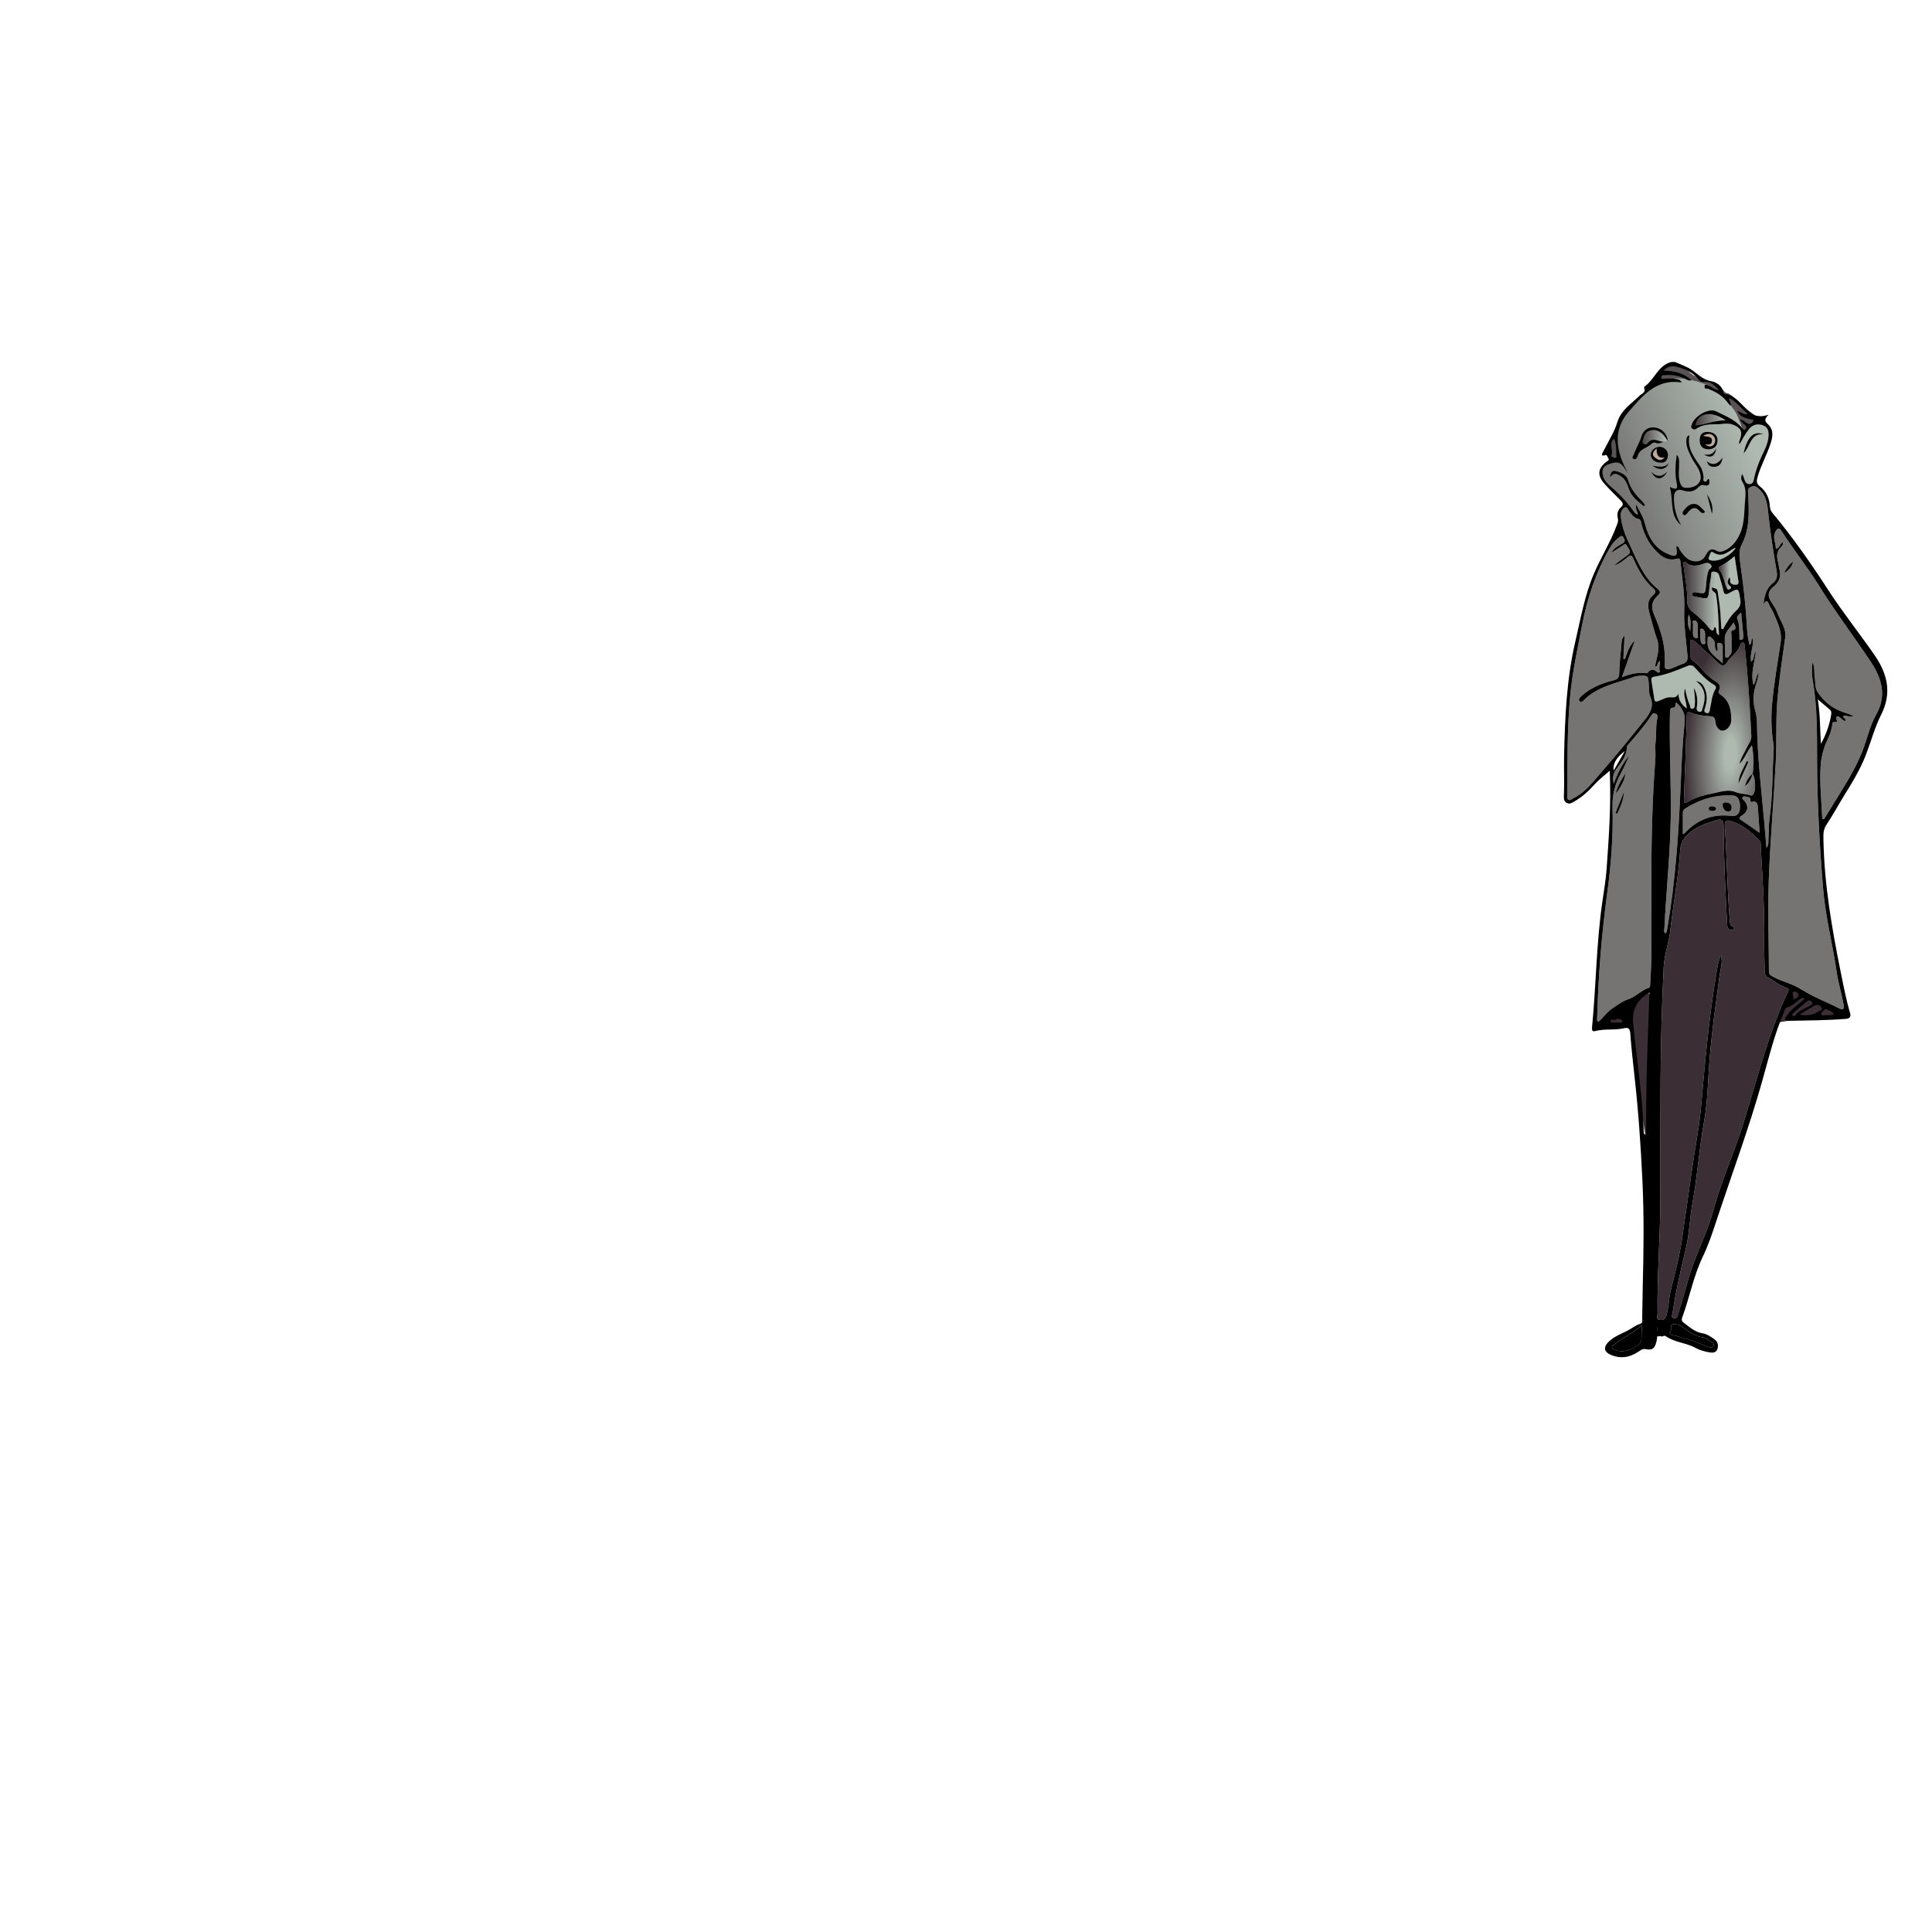 <?xml version="1.0" encoding="UTF-8"?><svg id="personnage11" xmlns="http://www.w3.org/2000/svg" xmlns:xlink="http://www.w3.org/1999/xlink" viewBox="0 0 1080 1080"><defs><style>.cls-1{fill:url(#Dégradé_sans_nom_16-2);}.cls-1,.cls-2,.cls-3,.cls-4,.cls-5,.cls-6,.cls-7,.cls-8,.cls-9,.cls-10,.cls-11,.cls-12{stroke-width:0px;}.cls-2{fill:url(#Dégradé_sans_nom_6);}.cls-3{fill:url(#Dégradé_sans_nom_6-2);}.cls-5{fill:#757473;}.cls-6{fill:#3b2f35;}.cls-7{fill:#585254;}.cls-8{fill:#beaa9a;}.cls-9{fill:#aeb9b0;}.cls-10{fill:url(#Dégradé_sans_nom_19);}.cls-11{fill:url(#Dégradé_sans_nom_16);}.cls-12{fill:url(#Dégradé_sans_nom_21);}</style><linearGradient id="Dégradé_sans_nom_19" x1="906.61" y1="277.98" x2="994.95" y2="240.8" gradientUnits="userSpaceOnUse"><stop offset="0" stop-color="#757473"/><stop offset=".82" stop-color="#aeb9b0"/></linearGradient><radialGradient id="Dégradé_sans_nom_21" cx="967.25" cy="420.88" fx="967.25" fy="420.88" r="40.76" gradientTransform="translate(1889.93 1562.01) rotate(-177.72) scale(1 2.62)" gradientUnits="userSpaceOnUse"><stop offset=".08" stop-color="#aeb9b0"/><stop offset=".52" stop-color="#534c4e"/><stop offset=".63" stop-color="#3b2f35"/></radialGradient><linearGradient id="Dégradé_sans_nom_6" x1="940.81" y1="334.59" x2="972.96" y2="334.59" gradientUnits="userSpaceOnUse"><stop offset="0" stop-color="#3b2f35"/><stop offset=".56" stop-color="#aeb9b0"/></linearGradient><linearGradient id="Dégradé_sans_nom_6-2" x1="960.78" y1="320.26" x2="971.86" y2="320.26" xlink:href="#Dégradé_sans_nom_6"/><linearGradient id="Dégradé_sans_nom_16" x1="915.7" y1="244.97" x2="932.72" y2="244.97" gradientUnits="userSpaceOnUse"><stop offset="0" stop-color="#3b2f35"/><stop offset=".89" stop-color="#aeb9b0"/></linearGradient><linearGradient id="Dégradé_sans_nom_16-2" x1="946.11" y1="234.37" x2="966.96" y2="234.37" xlink:href="#Dégradé_sans_nom_16"/></defs><path class="cls-7" d="m947.62,210.22c-3.09-.93-8.02-8.64-12.34-6.79s-7.71,5.25-8.95,7.1-5.55,9.26-6.79,9.56-12.34,10.49-13.58,13.88c-1.23,3.39-5.55,12.96-6.48,14.5s-2.16,5.86-.93,6.79,3.09,2.16,4.94,1.54,1.23-2.47,1.23-6.48,1.85-10.8,6.79-15.74,7.4-10.49,14.81-13.58,11.72-10.18,19.75-8.02,11.11,4.63,13.88,6.17,5.25,1.54,5.86,4.32,2.16,5.86,4.32,8.33,4.63,9.56,4.01,10.49,7.71-5.25,8.33-7.1-2.47-3.7-5.55-6.17-9.87-9.56-11.42-9.26-4.01-4.94-5.25-4.94-4.94-2.16-7.4-2.47-5.25-2.16-5.25-2.16Z"/><path class="cls-10" d="m933.43,212.38c-2.14,1.38-12.03,4.01-13.58,5.86s-8.33,9.26-10.8,11.42c-2.47,2.16-7.1,12.03-5.86,17.59s3.09,11.72,3.09,11.72c0,0-4.32-3.39-7.1-.93s-6.48,4.94-4.32,8.64,6.79,6.17,8.33,8.33,5.86,6.79,7.4,8.64c1.54,1.85,2.78,3.7,4.32,4.32s4.01,5.25,5.55,9.26c1.54,4.01,3.39,7.71,5.86,9.87s4.01,4.63,7.71,4.32,5.25.31,6.79.62,2.47,2.78,6.79,2.16,5.25-1.85,6.79-4.01.62-1.23,2.78-1.23,2.78,1.85,7.4-.93,9.56-5.86,10.49-11.72c.93-5.86,1.85-17.89,1.54-20.36s-.31-3.09,1.23-4.01,4.01-1.23,4.01-3.7,1.54-6.17,2.47-9.26c.93-3.09,4.63-8.33,4.94-11.11s2.16-5.55-1.23-8.95-6.79-4.01-7.71-2.78-6.17,6.17-6.17,6.17c0,0-1.54-8.64-4.63-12.96s-7.4-9.26-11.72-12.34-20.05-7.4-24.37-4.63Z"/><path class="cls-4" d="m926.64,739.35c.31,2.16-.93,7.71-.93,7.71,0,0,3.7.31,4.94-1.85,1.23-2.16,2.16-5.55.93-5.55s-4.94-.31-4.94-.31Z"/><path class="cls-6" d="m908.13,561.64c-4.32,2.47-11.42,9.87-13.27,11.11s4.01.93,7.1.93,8.33.93,8.33-1.85-2.16-10.18-2.16-10.18Z"/><path class="cls-6" d="m1001,552.38c-.62,1.85-4.63,11.11-5.25,13.88s-1.54,5.25-1.54,5.25c0,0,4.94-.62,8.02-1.54s10.18.62,14.5-.31,10.8-1.54,10.8-1.54c0,0-4.63-6.79-7.1-6.79s-10.18-7.71-14.5-8.02c-4.32-.31-4.94-.93-4.94-.93Z"/><path class="cls-12" d="m979.66,432.52l.08.07c.88-5.12.63-10.18-.41-16.01-2.83,3.6-3.78,7.31-7.04,10.54,1.04-3.78,2.84-6.22,4.07-8.93.99-2.18,2.78-4.05,2.65-6.71-.79-16.87-1.86-33.72-3.73-50.51-.08-.69,0-1.55-.78-1.76-.78-.21-1.42.53-1.58,1.12-1.12,4.21-5.1,6.21-7.23,9.6-1.47,2.34-2.88,2.75-4.96.79-3.29-3.1-6.68-6.08-9.99-9.15-1.75-1.62-3.28-3.54-5.65-4.02,0,3.26-.02,6.38.02,9.49,0,.55.09,1.37.45,1.61,5.01,3.43,8.02,9.05,13.34,12.14,1.95,1.14,3.36,2.62,2.06,5.13-.55,1.05-.14,1.75.75,2.34,5.06,3.33,6.05,8.5,6.11,13.99.03,3.16-2.09,5.91-4.66,6.2-2.32.26-4.18-2.45-4.33-5.33-.11-2.24-1.26-2.69-3.42-2.81-3.29-.18-6.68-.62-9.75-1.74-2.39-.87-2.65-.56-2.72,1.76-.46,15.6-1.02,31.2-1.61,46.8-.07,1.86.45,2.1,1.92,1.23,4.47-2.65,9.46-3.97,14.45-4.91,4.1-.77,8.33-2.43,12.56-.69,2.63,1.08,5.5.91,8.13,1.84.82.29,1.26.05,1.75-.58,1.52-1.99,1.23-9.38-.49-11.51Z"/><path class="cls-6" d="m962.02,533.73c1.12,4.38-.24,7.81-.7,11.23-2.14,15.79-4.4,31.56-5.67,47.47-.92,11.49-.98,23.08-3.04,34.45-2.74,15.13-3.72,30.5-6.49,45.63-1.57,8.59-1.73,17.41-3.79,25.91-2.84,11.76-5.59,23.54-7.32,35.52-.15,1.01-1.14,2.47.63,2.94,1.69.45,2.06-.9,2.44-2.23,1.7-5.92,3.63-11.77,5.2-17.74,3.65-13.86,10.74-26.47,14.5-40.36,4.26-15.72,11.02-30.64,16.01-46.16,8.17-25.46,14.21-51.65,25.72-75.97.81-1.71-.14-1.98-1.33-2.41-3.55-1.27-6.4-3.77-9.69-5.51-1.49-.79-2.02-2.01-2.03-3.72-.02-5.59-.37-11.19-.27-16.78.31-17.51-.91-34.96-1.89-52.42-.07-1.27.17-2.75-.74-3.7-4.62-4.82-9.66-9.09-16.25-10.97-2.44-.7-3.27.27-3.1,2.88,1.19,17.68,1.31,35.41,2.79,53.07.1,1.21.12,2.32,1.4,2.93.65.31,1.29.81.73,1.6-.58.82-1.45.58-2.21.23-1.1-.5-1.34-1.48-1.39-2.6-.46-9.54-1.04-19.08-1.4-28.63-.34-8.97-.52-17.95-.62-26.93-.04-3.13-1.27-3.83-4.08-2.94-3.99,1.28-8.07,2.48-11.63,4.66-4.41,2.69-8.18,6.22-8.54,11.92-.97,15.12-3.88,30-5.53,45.03-.75,6.81-3.33,13.35-3.68,20.22-1.05,20.61-1.61,41.24-1.75,61.87-.15,23.2-.05,46.41-.14,69.61-.09,20.87-1.88,41.7-1.55,62.58.02,1.14-1.27,3.23,1.48,3.45,2.18.17,2.99-.86,3.54-2.86,1.27-4.62,1.26-9.42,2.45-14.08,2.41-9.46,4.88-18.98,6.24-28.63,1.82-12.92,3.8-25.81,5.57-38.74,1.58-11.54,3.97-23,5-34.58,2.23-25.18,4.45-50.35,8.66-75.29.53-3.12.97-6.29,2.5-9.98Z"/><path class="cls-5" d="m1018.65,457.76c.33.06.66.12.99.17,2.67-4.33,5.31-8.67,8-12.98,5.48-8.8,10.88-17.64,14.36-27.49,2.13-6.02,3.63-12.44,6.75-17.91,6.32-11.1,2.88-20.84-3.25-30.05-9.29-13.95-19.44-27.32-28.31-41.55-6.66-10.68-14.48-20.56-21.31-31.12-1.13-1.74-1.93-1.98-3.17-.04-2.23,3.48.11,6.61,0,10.06,2.36-.6,2.2-3.02,3.88-3.8.38,1.12-.18,2.05-.77,2.57-3.05,2.68-2.66,5.88-1.7,9.26.25.89.19,1.87.44,2.76,1.24,4.24.35,7.58-3.29,10.44-2.56,2-3.54,4.78-1.37,8,1.49,2.21,2.98,4.53,3.88,7.02,1.57,4.38,4.9,8.14,4.16,13.39-1.7,12.09-3.56,24.19-4.49,36.35-.83,10.91-.19,21.92-.77,32.86-1.16,22.1-3.13,44.16-3.93,66.27-.62,16.99.06,34.04.08,51.06,0,1.81,1.05,2.25,2.33,2.96,4.98,2.78,10.75,3.82,15.54,6.96,6.55,4.3,13.96,6.86,20.85,10.48,2.81,1.47,3.56.87,2.95-2.33-1.16-6.04-2.93-11.93-3.83-18.05-2.24-15.41-6.23-30.51-7.52-46.1-1.97-23.82-3.31-47.66-3.39-71.56-.05-15.04.2-30.07-2.43-44.97-.55-3.11-.68-6.35-.1-10.31,1.42,3.15.76,5.75,1.18,8.22.5,2.96.05,6.3,1.76,8.77,3.64,5.27,8.49,9.21,14.76,11.14,1.59.49,3.12,1.16,5.25,1.97-2.47,1-4.05-.59-5.71-.07-.55,1.32,1.87,1.47,1.01,2.96-1.87-.37-2.67-2.61-4.57-2.69-1.18.99.99,3.35-.8,3.2-2.47-.21-1.73,1.36-1.95,2.33-.56,2.52-1.28,4.97-2.43,7.27-2.37,4.74-3.68,10.1-3.99,15.04-.62,9.78.51,19.67.91,29.51Z"/><path class="cls-5" d="m925.32,372.8c.02-.5-.02-.95.07-1.37.98-4.86,2.82-9.19.7-14.78-1.46-3.84-2.45-8.34-3.66-12.53-1.25-4.32-2.23-8.28,1.9-11.61,1.38-1.11,1.33-2.38-.02-3.51-5.43-4.55-8.53-10.68-11.37-16.96-.84-1.85-1.6-1.83-3.07-.61-2.31,1.91-4.64,3.87-7.64,4.77,2.4-2.17,5-4.04,7.65-5.86,2.7-1.86.3-3.53-.31-5.09-.82-2.09-2.05-.5-3.01.09-1.95,1.19-3.84,2.47-5.75,3.71,1.34-2.85,3.98-3.94,6.34-5.34,1.74-1.03.9-2.17.36-3.24-.76-1.52-1.67-.64-2.51,0-2.15,1.64-3.85,3.61-5.21,6-7.63,13.38-12.47,27.7-15.37,42.83-2.49,13.03-5.35,25.97-6.63,39.21-1.78,18.47-1.52,36.99-1.64,55.51,0,1.03-.44,2.29.5,2.96,1.19.85,2.12-.41,3.11-.89,6.92-3.41,11.24-9.71,16.13-15.23,8-9.03,15.5-18.51,23.09-27.89,3.12-3.86,5.95-7.83,3.55-13.43-.92-2.14-.69-4.8-.86-7.24-.32-4.5-.51-4.75-4.89-4.52-1.03.05-2.11.17-3.07.52-9.92,3.69-20.83,5.3-28.67,13.45-.47.49-1.12,1-1.82.4-.75-.64-.68-1.47-.08-2.17.53-.61,1.16-1.14,1.79-1.66,4.94-4.12,10.74-6.42,16.88-7.95,2.13-.53,3.27-1.29,3.34-3.9.16-5.7.83-11.38,1.31-17.06.11-1.26.15-2.58,1.7-4.06-.25,4.75-.47,8.81-.68,12.87.29.07.58.15.87.22,1.32-3.7,2.4-7.53,5.55-10.36-2.31,6.54-4.62,13.07-7.25,20.5,4.9-1.93,9.27-2.91,13.81-2.24.2.03.5-.1.62-.26,1.61-2.13,3.29-2.2,5.28-.43.8.71,1.85.22,1.44-.83-.68-1.75.48-3.48-.04-5.29-1.42.83-.74,2.74-2.42,3.24Z"/><path class="cls-5" d="m910.89,422.16c-1.57,3.35-2.95,6.8-4.75,10.01-3.36,6-4.9,12.17-4.72,19.2.42,15.84-.77,31.66-2.91,47.36-3.21,23.45-5.07,46.98-5.7,70.62-.02.64-.3,1.43.83,1.77,2.56-2.22,4.53-5.19,7.42-7.21,2.96-2.07,5.92-4.22,9.34-5.38,4.15-1.41,7.05-4.92,11.18-6.29.99-.33.84-1.29.88-2.08.23-4.77.6-9.54.63-14.31.1-13.99.11-27.97.06-41.96-.09-23.19.44-46.36,2.2-69.49.25-3.31-.26-6.65.15-9.82.59-4.51-.1-9.08,1.08-13.52.28-1.06-.31-1.77-1.3-2.16-1.15-.45-1.66.26-2.2,1.11-3.72,5.79-8.33,10.87-12.74,16.12-.37.44-1,.93-.98,1.38.22,5.31-3.45,8.93-6.06,12.75-1.9,2.77-1.75,5.13-1.23,8.01,2.1-5.88,4.79-11.4,8.82-16.11Z"/><path class="cls-5" d="m985.72,337.92c.7-5,1.66-9.12,5.23-11.86,2.36-1.81,2.7-3.92,2.23-6.72-1.8-10.56-3.55-21.12-4.64-31.79-.56-5.49-1.11-11.21-6.21-14.97-1.04-.76-1.81-1.2-3.1-.6-1.27.59-2.26,1.17-2.1,2.77.07.69.07,1.39.11,2.09.48,9.43.98,18.8-3.63,27.65-1.8,3.45-1.22,7.55-.66,11.37,1.4,9.56,2.51,19.15,3.21,28.79.38,5.25.43,10.54,1.8,15.78,1.88-.78.36-2.89,1.89-3.59.61,4.31-1.86,8.44-.92,13.18,2-1.83,1.11-4.24,2.63-5.87-.69,6.18-3.07,12.13-1.37,18.76,1.76-2.06.95-4.54,3.01-6.8-.54,2.38-.74,4.09-1.31,5.66-1.82,4.98-2.17,10.27-.79,15.11,1.38,4.81,1.05,9.52,1.22,14.26.57,15.72,2.34,31.34,3.78,46.99.47,5.13.89,10.26,1.37,15.87,1.36-1.67.99-3.12,1.07-4.45.25-4.07.1-8.19.67-12.21,1.77-12.38,1.45-24.87,2.26-37.3.1-1.5.07-3.05-.17-4.53-1.11-7.03-1.33-14.09-.75-21.16.96-11.72,3.1-23.32,4.81-34.93.98-6.67-1.77-11.39-3.93-16.73-.7-1.71-1.92-3.21-2.59-4.93-.85-2.16-1.68-2.35-3.1.17Z"/><path class="cls-5" d="m930.66,368.35c0,.93.11,1.88-.02,2.79-.49,3.33,1.35,3.4,3.64,2.59,2.07-.74,4.02-1.84,6.11-2.5,2.38-.75,3.22-2.03,2.98-4.59-.81-8.65-2.2-17.36-1.85-25.99.36-8.95-1.27-17.56-2.09-26.32-.16-1.7-.38-2.46-2.49-1.88-3.19.88-6.24-.11-8.78-2.2-5.47-4.51-8.75-10.41-10.53-17.2-.31-1.19-.19-2.65-1.87-3-2.52-.52-3.7-2.63-5.16-4.41-.62-.76-.77-2.25-2.08-1.98-1.19.24-1.74,1.48-2.2,2.53-.53,1.22-.27,2.49-.11,3.77.69,5.28,2.76,10.1,4.97,14.83,4.07,8.71,7.52,17.89,15.28,24.23,1.88,1.54,1.9,2.49.15,4.06-3.53,3.17-3.7,6.52-1.73,11.07,3.3,7.63,5.89,15.64,5.77,24.18Z"/><path class="cls-2" d="m962.31,351.55c.29.08.57.17.86.25,2-3.79,4.2-7.49,7.3-10.35,2.2-2.04,2.84-3.85,2.31-6.84-1.04-5.86-.84-6.01-6.01-3.16-2.17,1.2-3,.96-3.48-1.56-.52-2.73-1.53-5.36-2.21-8.07-.43-1.69-1.74-2.16-3.1-2.26-1.83-.13-1.34,1.57-1.5,2.54-.46,2.63-.82,5.29-1.08,7.95-.46,4.7-.64,4.88-5.32,3.96-.57-.11-1.16-.15-1.71-.31-1.02-.3-2.8-.07-2.44-1.69.32-1.46,1.93-.87,3.02-.7,4.26.67,4.25.69,4.69-3.8.28-2.89.41-5.79,1.45-8.57.42-1.12,2.77-1.72,1.1-3.43-1.39-1.42-2.88-.69-4.5-.17-2.88.94-5.88,1.55-8.69-.37-.54-.37-.94-1.26-1.72-.78-.94.58-.21,1.48-.13,2.22.75,6.47,2.18,12.88,2.01,19.43-.07,2.74,1.01,4.69,3.05,6.28,3.32,2.57,6.35,5.44,8.99,8.71.58.71,1.14,1.54,2.18,1.6,1.15.06.17-1.94,1.52-1.75,1.1,1.15-.32,3.27,2.04,4.43-.34-7.95-.38-15.44-1.73-22.87-.28-1.56-3.15-1.56-1.99-4.07.78,1.16,2.62.12,2.96,2.4.81,5.41,1.66,10.8,1.77,16.29.03,1.56.22,3.12.34,4.68Z"/><path class="cls-5" d="m937.01,392.71c-.85.93.24,3.01-2.02,2.94-1.22-.04-1.44,1.29-1.45,2.41-.02,1.75-.07,3.49-.09,5.24-.2,20.27,1.04,40.5.35,60.8-.63,18.29-2.49,36.47-3.37,54.72-.05.99-.43,2.06.44,2.99.92-.58.95-1.58,1.1-2.41,2.29-12.95,3.82-26,5-39.08,1.07-11.94,1.73-23.92,2.29-35.89.64-13.5,1.04-27.02,2.47-40.45.53-4.94-1.28-8.14-4.71-11.25Z"/><path class="cls-9" d="m942.01,384.95c.63,3.12,1.19,6.17,2.56,9.02.41.85-.05,2.4,1.51,2.25,1.35-.13,1.25-1.49,1.35-2.49.32-3.1-.31-6.13-.53-9.22,1.89,3.41,2.22,7.06,1.63,10.86-.18,1.14-.06,2.13,1.24,2.5,1.57.45,1.63-.81,1.95-1.77,1.96-5.84,1.96-11.22-3.68-15.37,2.91.41,4.22,2.28,5.15,4.66,1.4,3.57,1.04,7.07-.15,10.57-.43,1.27-.51,2.41,1.09,2.69,1.52.27,1.49-1.03,1.73-2.04.9-3.83.97-7.87,3.11-11.37.74-1.21-.11-1.98-1.05-2.54-4.05-2.42-7.23-5.84-10.32-9.31-1.36-1.53-2.4-1.83-4.41-1.01-5.99,2.45-11.99,4.96-18.46,5.92-1.43.21-1.74.98-1.56,2.16.52,3.45,1.06,6.89,1.62,10.34.21,1.27.69,1.7,2.13,1.16,2.36-.88,4.69-2.39,7.23-2.13,1.94.2,3.19-.11,4.16-2.02.02,3.55,1.57,5.99,4.57,8.28-.02-4.11-2.36-7.47-.87-11.14Z"/><path class="cls-5" d="m940.74,466.3c.6-.3.85-.36.99-.51,7.09-7.63,15.74-10.94,26.12-9.66,2.44.3,4.3-.63,4.69-3.42.61-4.32-.72-7.72-3.41-7.92-9.68-.72-18.51,1.96-26.72,6.99-.93.57-1.66,1.32-1.67,2.49-.02,3.9,0,7.8,0,12.04Z"/><path class="cls-5" d="m983.68,465.62c-.38-5.44-.7-10.18-1.06-14.91-.11-1.41-.93-2.78-2.28-2.59-1.35.2-1.92.79-1.85-1.23.05-1.33-1.61-1.4-2.75-1.59-.59-.1-1.32-.2-1.59.34-.58,1.16.65,1.54,1.17,2.23,2.31,3.08,1.89,5.69-1.35,7.94-1.26.88-2.59,1.44-.35,2.86,3.21,2.03,6.26,4.3,10.06,6.94Z"/><path class="cls-4" d="m917.74,740.9c-2.93,2.41-5.32,4.17-7.93,5.66-2.6,1.49-5.03,3.29-7.48,5.03-1.89,1.34-1.47,2.19.57,3.01,5.01,2.02,9.07-.29,12.96-2.82,2.48-1.61,1.55-4.59,1.85-7.02.12-1.01.02-2.04.02-3.86Z"/><path class="cls-3" d="m969.68,310.9c-2.58,2.3-4.97,3.89-7.43,5.38-.73.44-2.04.96-1.2,2.04,2.38,3.04,2.69,6.86,4.16,10.23.38.87.81,1.46,1.79.79.89-.6.91-1.04-.04-1.81-1.61-1.31-1.42-2.88-.12-4.81.23.68.45.99.4,1.24-.57,2.65,1.68,2.94,3.07,2.95,2.13.03,1.48-1.91,1.3-3.2-.58-4.11-1.24-8.21-1.94-12.83Z"/><path class="cls-4" d="m936.19,740.34c-3.47-.49-1.32,2.66-2.4,3.86-1.18,1.31.34,2.01,1.49,2.25,5.68,1.17,11.12,3.05,16.46,5.27,1.17.49,2.34,1.01,3.55,1.34.86.24,1.98.44,2.51-.53.53-.98-.15-1.74-.97-2.31-1.61-1.13-3.2-2.39-5.2-2.68-3.57-.52-6.45-2.34-9.33-4.35-1.84-1.29-3.52-3.13-6.13-2.85Z"/><path class="cls-5" d="m963.01,370.8c0-3.72.02-6.67,0-9.62-.01-1.37-1.3-1.8-2.14-1.8-1.43,0-.8,1.3-.79,2.13,0,.85.51,1.75-.31,2.57-1.19-1.09-1.09-2.52-1.09-3.87,0-1.38-.49-2.49-1.58-3.3-.61-.45-1.06-1.42-2.02-.96-.78.38-.38,1.22-.47,1.87-.87,6.5,4.16,9.01,8.41,12.97Z"/><path class="cls-5" d="m969.14,347.95c-1.87,2.91-4.9,5.31-4.98,8.84-.06,2.74.17,5.57.27,8.35.03.88-.45,2.17.61,2.51,1.19.37,1.62-1.06,2.28-1.78.85-.92.65-2.2.66-3.35.01-2.56-.07-5.13-.09-7.69,0-.79-.42-2.07.36-2.26,3.29-.82,1.43-2.83.88-4.62Z"/><path class="cls-9" d="m970.29,306.36c-.72.15-.97.14-1.15.25-3.56,2.24-6.77,5.41-11.58,2.1-1.41-.97-1.69,1.67-2.27,2.74-.59,1.1.26,1.71,1.31,1.88,4.34.71,10.38-2.31,13.69-6.97Z"/><path class="cls-5" d="m973.31,342.42c-1.56,1.51-2.79,2.3-2.1,3.8,1.4,3.08.94,6.36,1.16,9.56.05.74-.41,1.92.74,1.97,1.05.05,1.55-1,1.47-2-.36-4.21-.79-8.42-1.27-13.33Z"/><path class="cls-5" d="m946.4,351.25h.01c0,1.28-.1,2.56.03,3.83.11,1.02.95,1.75,1.9,1.73,1.29-.02.73-1.15.74-1.87.02-1.86.1-3.72,0-5.57-.07-1.24-.88-2.59-2-2.48-1.48.15-.49,1.7-.66,2.63-.1.56-.02,1.16-.02,1.74Z"/><path class="cls-5" d="m953.15,357.12c0-1.3.14-2.37-.04-3.38-.19-1.03-.87-2.33-1.85-2.26-1.55.11-.66,1.61-.76,2.5-.11.91-.11,1.86,0,2.78.17,1.46.22,3.6,2.06,3.4,1.53-.16.23-2.19.6-3.04Z"/><path class="cls-5" d="m944.84,352.77c.05-2.86.78-5.8-.84-9.22-.85,3.57-.65,6.28.84,9.22Z"/><path class="cls-11" d="m932.7,246.08c.34-1.06-3.68-6.88-7.53-7.11-3.56-.21-7.12,2.88-7.49,4.76s-2.69,7.67-1.76,7.2,5.55-2.89,6.25-2.66.69-1.18,3.45-.73c2.73.45,7.01-1.27,7.08-1.47Z"/><path class="cls-1" d="m956.99,230.12c-.35.12-4.4.58-5.09,1.04s-3.93,2.66-4.28,3.47-2.43,3.01-1.04,3.7,1.97,0,3.47-.35,4.4-.93,6.48-1.27,7.29-1.16,8.45-1.16,3.01.69,1.27-1.04-9.26-4.4-9.26-4.4Z"/><path class="cls-8" d="m952.94,242.15c-.81.93-2.43,2.31-1.97,3.7s.35,3.47,1.27,3.7,2.31.69,3.36.58,1.85.12,2.66-1.04,1.27-2.89.93-4.05-.81-2.78-2.2-3.01-4.05.12-4.05.12Z"/><path class="cls-8" d="m927.14,250.48c-.69-.23-1.62-.23-2.2.46s-1.62,1.39-1.74,2.31-.93,2.55.46,3.12,2.2,1.16,3.36,1.27,3.01.46,3.59-.58,1.16-1.5.46-3.01-2.78-3.01-2.78-3.01l-1.16-.58Z"/><path class="cls-6" d="m921.24,554.54c-1.39,1.85-8.33,4.63-9.72,6.94s2.78,17.59,1.39,17.59h-1.39s9.26,64.33,9.26,61.09,4.63-74.97,4.17-77.75-3.7-7.87-3.7-7.87Z"/><path class="cls-4" d="m936.36,202.34c3.04,1.39,6.29,2.45,9.05,4.26,3.62,2.37,6.39,5.71,11.2,6.51,2.87.48,5.97,2.61,6.85,6.24.13.52.41.82.9.89,5.02.77,8.07,4.55,11.19,7.88,3.38,3.61,6.87,5.84,13.13,3.68-2.9,2.76-1.93,3.87-.23,5.51,3.43,3.33,2.39,7.52,1.03,11.46-2.05,5.94-5.1,11.47-6.88,17.54-.66,2.27-.98,3.86,1.08,5.47,3.7,2.89,5.49,6.83,5.71,11.5.06,1.32.54,2.39,1.42,3.45,11.4,13.71,21.61,28.29,31.28,43.25,8.1,12.52,17.47,24.13,25.91,36.41,7.11,10.34,9.69,20.99,3.6,33.07-3.59,7.12-5.66,15-8.54,22.49-3.2,8.3-7.87,15.83-12.53,23.35-3.18,5.14-6.03,10.52-9.39,15.49-2.04,3.02-1.87,5.59-1.82,8.64.45,25.03,4.72,49.54,9.66,73.98,1.56,7.72,3.04,15.46,5.27,23.03.55,1.86-.31,2.94-2.2,3.1-10.67.89-21.37.89-32.06,1.11-.79.02-1.7.06-2.06-.91-.31-.82.47-1.16.81-1.73,2.43-4.11,6.63-6.37,10.02-9.61-.74-.97-1.4-.6-2.1-.16-2.63,1.65-4.62,4.25-7.88,5-1.01.23-1.12,1.68-1.53,2.63-5.21,12-8.31,24.68-11.81,37.23-7.58,27.15-17.43,53.54-26.26,80.28-2.16,6.53-4.35,12.98-7.34,19.2-5.21,10.85-7.35,22.79-11.51,34.03-.46,1.26-.08,2.08.8,2.73,3.25,2.41,6.25,5.29,10.49,5.96,2.62.42,4.72,1.89,6.8,3.38,1.86,1.34,2.26,3.26,1.68,5.29-.68,2.38-2.92,2.32-4.64,2-2.59-.49-5.29-1.18-7.57-2.45-5.31-2.97-11.73-3.02-16.76-6.61-.65-.47-1.34.02-2,.17-.77.18-1.07-.26-1.16-.9-.17-1.33.44-2.24,1.61-2.81.86-.42,2.53-.35,2.06-1.76-.51-1.52-2.24-.7-3.42-.94-1.6-.33-1.6.79-1.69,1.9-.22,2.54.06,5.12-.62,7.64-.99,3.67-2.26,4.72-5.98,3.97-1.86-.37-2.88.67-4.07,1.45-4.92,3.24-9.99,4.09-15.53,1.68-3.49-1.52-4.16-4.08-1.39-6.95,2.97-3.08,6.98-4.58,10.7-6.43,2.49-1.24,4.61-3.14,7.35-3.94,1.49-.43.98-2,1.01-3.04.16-5.59.13-11.19.28-16.79.54-20.05.8-40.11-.15-60.13-.93-19.54-2.25-39.07-4.45-58.53-.9-7.98-1.75-15.97-2.35-23.98-.2-2.61-1.24-3.26-3.46-2.74-5.34,1.26-10.89.16-16.23,1.62-1.68.46-1.8-.86-1.67-2.18,2.31-23.64,2.39-47.47,5.89-71.01.86-5.76,1.81-11.52,2.24-17.31,1.34-18.43,2.59-36.87,1.76-55.03-2.68,2.37-5.82,4.69-8.39,7.54-3.31,3.67-6.83,6.98-11.11,9.44-1.51.87-3.07,2.02-4.83.8-1.51-1.05-1.35-2.7-1.28-4.41.29-7.1-.06-14.23.09-21.32.47-21.55,1.35-43.09,6.28-64.24,2.96-12.69,5.15-25.57,10.27-37.68,3.9-9.22,9.31-17.72,12.82-27.13.5-1.34,1.05-2.53.69-4-.59-2.43-.2-4.63,1.79-6.36,1.6-1.38.96-2.58-.26-3.81-3.11-3.14-6.32-6.19-9.23-9.51-3.99-4.54-3.4-8.58,1.44-12.17.59-.44,1.73-.76.92-1.8-.52-.67-.21-2.33-2-1.73-1.89.64-1.71-.43-1.09-1.61,1.4-2.68,2.8-5.37,4.25-8.02,1.57-2.86,2.96-5.73,3.91-8.91,1.99-6.63,7.79-10.23,12.41-14.75,1.26-1.23,3.68-1.7,2.53-4.35-.09-.21.18-.73.43-.91,5.5-3.89,7.39-11.74,14.77-13.58.7,0,1.4,0,2.09,0Zm43.29,230.18l.08.07c.88-5.12.63-10.18-.41-16.01-2.83,3.6-3.78,7.31-7.04,10.54,1.04-3.78,2.84-6.22,4.07-8.93.99-2.18,2.78-4.05,2.65-6.71-.79-16.87-1.86-33.72-3.73-50.51-.08-.69,0-1.55-.78-1.76-.78-.21-1.42.53-1.58,1.12-1.12,4.21-5.1,6.21-7.23,9.6-1.47,2.34-2.88,2.75-4.96.79-3.29-3.1-6.68-6.08-9.99-9.15-1.75-1.62-3.28-3.54-5.65-4.02,0,3.26-.02,6.38.02,9.49,0,.55.09,1.37.45,1.61,5.01,3.43,8.02,9.05,13.34,12.14,1.95,1.14,3.36,2.62,2.06,5.13-.55,1.05-.14,1.75.75,2.34,5.06,3.33,6.05,8.5,6.11,13.99.03,3.16-2.09,5.91-4.66,6.2-2.32.26-4.18-2.45-4.33-5.33-.11-2.24-1.26-2.69-3.42-2.81-3.29-.18-6.68-.62-9.75-1.74-2.39-.87-2.65-.56-2.72,1.76-.46,15.6-1.02,31.2-1.61,46.8-.07,1.86.45,2.1,1.92,1.23,4.47-2.65,9.46-3.97,14.45-4.91,4.1-.77,8.33-2.43,12.56-.69,2.63,1.08,5.5.91,8.13,1.84.82.29,1.26.05,1.75-.58,1.52-1.99,1.23-9.38-.49-11.51Zm-17.64,101.21c1.12,4.38-.24,7.81-.7,11.23-2.14,15.79-4.4,31.56-5.67,47.47-.92,11.49-.98,23.08-3.04,34.45-2.74,15.13-3.72,30.5-6.49,45.63-1.57,8.59-1.73,17.41-3.79,25.91-2.84,11.76-5.59,23.54-7.32,35.52-.15,1.01-1.14,2.47.63,2.94,1.69.45,2.06-.9,2.44-2.23,1.7-5.92,3.63-11.77,5.2-17.74,3.65-13.86,10.74-26.47,14.5-40.36,4.26-15.72,11.02-30.64,16.01-46.16,8.17-25.46,14.21-51.65,25.72-75.97.81-1.71-.14-1.98-1.33-2.41-3.55-1.27-6.4-3.77-9.69-5.51-1.49-.79-2.02-2.01-2.03-3.72-.02-5.59-.37-11.19-.27-16.78.31-17.51-.91-34.96-1.89-52.42-.07-1.27.17-2.75-.74-3.7-4.62-4.82-9.66-9.09-16.25-10.97-2.44-.7-3.27.27-3.1,2.88,1.19,17.68,1.31,35.41,2.79,53.07.1,1.21.12,2.32,1.4,2.93.65.31,1.29.81.73,1.6-.58.82-1.45.58-2.21.23-1.1-.5-1.34-1.48-1.39-2.6-.46-9.54-1.04-19.08-1.4-28.63-.34-8.97-.52-17.95-.62-26.93-.04-3.13-1.27-3.83-4.08-2.94-3.99,1.28-8.07,2.48-11.63,4.66-4.41,2.69-8.18,6.22-8.54,11.92-.97,15.12-3.88,30-5.53,45.03-.75,6.81-3.33,13.35-3.68,20.22-1.05,20.61-1.61,41.24-1.75,61.87-.15,23.2-.05,46.41-.14,69.61-.09,20.87-1.88,41.7-1.55,62.58.02,1.14-1.27,3.23,1.48,3.45,2.18.17,2.99-.86,3.54-2.86,1.27-4.62,1.26-9.42,2.45-14.08,2.41-9.46,4.88-18.98,6.24-28.63,1.82-12.92,3.8-25.81,5.57-38.74,1.58-11.54,3.97-23,5-34.58,2.23-25.18,4.45-50.35,8.66-75.29.53-3.12.97-6.29,2.5-9.98Zm56.64-75.97c.33.06.66.12.99.17,2.67-4.33,5.31-8.67,8-12.98,5.48-8.8,10.88-17.64,14.36-27.49,2.13-6.02,3.63-12.44,6.75-17.91,6.32-11.1,2.88-20.84-3.25-30.05-9.29-13.95-19.44-27.32-28.31-41.55-6.66-10.68-14.48-20.56-21.31-31.12-1.13-1.74-1.93-1.98-3.17-.04-2.23,3.48.11,6.61,0,10.06,2.36-.6,2.2-3.02,3.88-3.8.38,1.12-.18,2.05-.77,2.57-3.05,2.68-2.66,5.88-1.7,9.26.25.89.19,1.87.44,2.76,1.24,4.24.35,7.58-3.29,10.44-2.56,2-3.54,4.78-1.37,8,1.49,2.21,2.98,4.53,3.88,7.02,1.57,4.38,4.9,8.14,4.16,13.39-1.7,12.09-3.56,24.19-4.49,36.35-.83,10.91-.19,21.92-.77,32.86-1.16,22.1-3.13,44.16-3.93,66.27-.62,16.99.06,34.04.08,51.06,0,1.81,1.05,2.25,2.33,2.96,4.98,2.78,10.75,3.82,15.54,6.96,6.55,4.3,13.96,6.86,20.85,10.48,2.81,1.47,3.56.87,2.95-2.33-1.16-6.04-2.93-11.93-3.83-18.05-2.24-15.41-6.23-30.51-7.52-46.1-1.97-23.82-3.31-47.66-3.39-71.56-.05-15.04.2-30.07-2.43-44.97-.55-3.11-.68-6.35-.1-10.31,1.42,3.15.76,5.75,1.18,8.22.5,2.96.05,6.3,1.76,8.77,3.64,5.27,8.49,9.21,14.76,11.14,1.59.49,3.12,1.16,5.25,1.97-2.47,1-4.05-.59-5.71-.07-.55,1.32,1.87,1.47,1.01,2.96-1.87-.37-2.67-2.61-4.57-2.69-1.18.99.99,3.35-.8,3.2-2.47-.21-1.73,1.36-1.95,2.33-.56,2.52-1.28,4.97-2.43,7.27-2.37,4.74-3.68,10.1-3.99,15.04-.62,9.78.51,19.67.91,29.51Zm-81.3-152.46c1.29.45,1.22,1.58,1.74,2.3,1.85,2.56,3.73,5.28,6.99,5.99,2.98.65,5.74.03,7.4-3.12,1.28-2.42,2.72-4.55,6.15-2.52,1.57.93,3.56.37,5.32-.6,3.65-2.01,5.95-5.1,7.64-8.79,2.8-6.12,2.35-12.76,2.98-19.21.34-3.46.47-6.93-1.59-10.07-.71-1.09-.87-2.39-.17-4.34.56,1.11.84,1.48.94,1.9.46,1.89,1.22,3.9,3.36,3.81,2.13-.08,2.23-2.31,2.63-4.01.9-3.86,2.19-7.57,3.87-11.19,1.65-3.57,3.59-7.08,4-11.12.28-2.75-.1-5.43-2.87-6.5-2.81-1.08-5.65-.8-7.88,1.85-2.18,2.58-3.68,5.58-5.45,8.65-.54-1.36.11-2.28.42-3.21,1.37-4.07.08-6.04-3.87-7.67-3.28-1.35-6.62-.2-9.71-.28-3.38-.09-7.82.17-11.17,2.57-.86.62-1.51.26-2.2-.22-.59-.4-.51-.94-.39-1.54.99-4.86,9.48-10.24,13.77-8.06,5.19,2.63,10.91,4.69,14.72,9.54.45.57.89,1.23,1.64.59.71-.59.8-1.33.14-2.13-.88-1.06-2.35-1.65-3.02-3.44,2.84.12,4.98,5.31,7.69.39-3.21-1.03-7.1-.83-9.24-5.02,2.21.21,3.28,2.33,5.88,1.52-3.76-2.96-6.19-6.71-10.29-8.82-.67,1.8,1.42,2.51.51,4.29-.88-1.07-1.65-2.03-2.44-2.96-2.78-3.27-6.45-5.18-10.34-6.68-.47-.18-1.32.58-1.53-.54-.08-.43-.24-1.06-.03-1.29.58-.63,1.27-.13,1.92.08,2.12.69,3.7,2.57,6.12,2.66-2.25-2.27-4.48-4.99-7.95-4.6-2.09.24-2.95-.52-3.99-1.84-2.95-3.79-7.23-5.4-11.6-6.59-2.4-.65-4.99-.57-7.44,2.12,6.04.16,11.13,1.31,15.54,5.31-1.82.65-2.65-.44-3.62-.9-3.46-1.65-7.08-2.21-10.86-1.92-1,.08-2.48-.18-2.37,1.28.09,1.23,1.46.77,2.31.69,2.1-.19,4.18-.13,6.25.29,1.82.38,1.82.38,2.82,1.9-14.25-2.42-22.26,7.79-29.89,16.61-8.91,10.3-6.62,22.3-.28,33.79-2.38-2.9-3.22-6.85-8.57-5.4-2.81.76-5.55,1.72-5.57,4.93-.04,5.04,3.92,7.45,7,10.3,3.43,3.18,6.57,6.56,9.36,10.3.91,1.23,1.55,2.78,3.41,3.45.29-1.85-1.43-3.06-.9-5.67,2.01,3.92,3.88,6.8,4.76,10.38,1.87,7.61,5.54,14.18,13.21,17.3,4.42,1.8,5.37.82,4.54-3.68-.04-.2.09-.43.2-.87Zm-12.03,67.49c.02-.5-.02-.95.07-1.37.98-4.86,2.82-9.19.7-14.78-1.46-3.84-2.45-8.34-3.66-12.53-1.25-4.32-2.23-8.28,1.9-11.61,1.38-1.11,1.33-2.38-.02-3.51-5.43-4.55-8.53-10.68-11.37-16.96-.84-1.85-1.6-1.83-3.07-.61-2.31,1.91-4.64,3.87-7.64,4.77,2.4-2.17,5-4.04,7.65-5.86,2.7-1.86.3-3.53-.31-5.09-.82-2.09-2.05-.5-3.01.09-1.95,1.19-3.84,2.47-5.75,3.71,1.34-2.85,3.98-3.94,6.34-5.34,1.74-1.03.9-2.17.36-3.24-.76-1.52-1.67-.64-2.51,0-2.15,1.64-3.85,3.61-5.21,6-7.63,13.38-12.47,27.7-15.37,42.83-2.49,13.03-5.35,25.97-6.63,39.21-1.78,18.47-1.52,36.99-1.64,55.51,0,1.03-.44,2.29.5,2.96,1.19.85,2.12-.41,3.11-.89,6.92-3.41,11.24-9.71,16.13-15.23,8-9.03,15.5-18.51,23.09-27.89,3.12-3.86,5.95-7.83,3.55-13.43-.92-2.14-.69-4.8-.86-7.24-.32-4.5-.51-4.75-4.89-4.52-1.03.05-2.11.17-3.07.52-9.92,3.69-20.83,5.3-28.67,13.45-.47.49-1.12,1-1.82.4-.75-.64-.68-1.47-.08-2.17.53-.61,1.16-1.14,1.79-1.66,4.94-4.12,10.74-6.42,16.88-7.95,2.13-.53,3.27-1.29,3.34-3.9.16-5.7.83-11.38,1.31-17.06.11-1.26.15-2.58,1.7-4.06-.25,4.75-.47,8.81-.68,12.87.29.07.58.15.87.22,1.32-3.7,2.4-7.53,5.55-10.36-2.31,6.54-4.62,13.07-7.25,20.5,4.9-1.93,9.27-2.91,13.81-2.24.2.03.5-.1.62-.26,1.61-2.13,3.29-2.2,5.28-.43.8.71,1.85.22,1.44-.83-.68-1.75.48-3.48-.04-5.29-1.42.83-.74,2.74-2.42,3.24Zm-14.43,49.36c-1.57,3.35-2.95,6.8-4.75,10.01-3.36,6-4.9,12.17-4.72,19.2.42,15.84-.77,31.66-2.91,47.36-3.21,23.45-5.07,46.98-5.7,70.62-.02.64-.3,1.43.83,1.77,2.56-2.22,4.53-5.19,7.42-7.21,2.96-2.07,5.92-4.22,9.34-5.38,4.15-1.41,7.05-4.92,11.18-6.29.99-.33.84-1.29.88-2.08.23-4.77.6-9.54.63-14.31.1-13.99.11-27.97.06-41.96-.09-23.19.44-46.36,2.2-69.49.25-3.31-.26-6.65.15-9.82.59-4.51-.1-9.08,1.08-13.52.28-1.06-.31-1.77-1.3-2.16-1.15-.45-1.66.26-2.2,1.11-3.72,5.79-8.33,10.87-12.74,16.12-.37.44-1,.93-.98,1.38.22,5.31-3.45,8.93-6.06,12.75-1.9,2.77-1.75,5.13-1.23,8.01,2.1-5.88,4.79-11.4,8.82-16.11Zm74.83-84.24c.7-5,1.66-9.12,5.23-11.86,2.36-1.81,2.7-3.92,2.23-6.72-1.8-10.56-3.55-21.12-4.64-31.79-.56-5.49-1.11-11.21-6.21-14.97-1.04-.76-1.81-1.2-3.1-.6-1.27.59-2.26,1.17-2.1,2.77.07.69.07,1.39.11,2.09.48,9.43.98,18.8-3.63,27.65-1.8,3.45-1.22,7.55-.66,11.37,1.4,9.56,2.51,19.15,3.21,28.79.38,5.25.43,10.54,1.8,15.78,1.88-.78.36-2.89,1.89-3.59.61,4.31-1.86,8.44-.92,13.18,2-1.83,1.11-4.24,2.63-5.87-.69,6.18-3.07,12.13-1.37,18.76,1.76-2.06.95-4.54,3.01-6.8-.54,2.38-.74,4.09-1.31,5.66-1.82,4.98-2.17,10.27-.79,15.11,1.38,4.81,1.05,9.52,1.22,14.26.57,15.72,2.34,31.34,3.78,46.99.47,5.13.89,10.26,1.37,15.87,1.36-1.67.99-3.12,1.07-4.45.25-4.07.1-8.19.67-12.21,1.77-12.38,1.45-24.87,2.26-37.3.1-1.5.07-3.05-.17-4.53-1.11-7.03-1.33-14.09-.75-21.16.96-11.72,3.1-23.32,4.81-34.93.98-6.67-1.77-11.39-3.93-16.73-.7-1.71-1.92-3.21-2.59-4.93-.85-2.16-1.68-2.35-3.1.17Zm-55.07,30.43c0,.93.11,1.88-.02,2.79-.49,3.33,1.35,3.4,3.64,2.59,2.07-.74,4.02-1.84,6.11-2.5,2.38-.75,3.22-2.03,2.98-4.59-.81-8.65-2.2-17.36-1.85-25.99.36-8.95-1.27-17.56-2.09-26.32-.16-1.7-.38-2.46-2.49-1.88-3.19.88-6.24-.11-8.78-2.2-5.47-4.51-8.75-10.41-10.53-17.2-.31-1.19-.19-2.65-1.87-3-2.52-.52-3.7-2.63-5.16-4.41-.62-.76-.77-2.25-2.08-1.98-1.19.24-1.74,1.48-2.2,2.53-.53,1.22-.27,2.49-.11,3.77.69,5.28,2.76,10.1,4.97,14.83,4.07,8.71,7.52,17.89,15.28,24.23,1.88,1.54,1.9,2.49.15,4.06-3.53,3.17-3.7,6.52-1.73,11.07,3.3,7.63,5.89,15.64,5.77,24.18Zm31.66-16.8c.29.08.57.17.86.25,2-3.79,4.2-7.49,7.3-10.35,2.2-2.04,2.84-3.85,2.31-6.84-1.04-5.86-.84-6.01-6.01-3.16-2.17,1.2-3,.96-3.48-1.56-.52-2.73-1.53-5.36-2.21-8.07-.43-1.69-1.74-2.16-3.1-2.26-1.83-.13-1.34,1.57-1.5,2.54-.46,2.63-.82,5.29-1.08,7.95-.46,4.7-.64,4.88-5.32,3.96-.57-.11-1.16-.15-1.71-.31-1.02-.3-2.8-.07-2.44-1.69.32-1.46,1.93-.87,3.02-.7,4.26.67,4.25.69,4.69-3.8.28-2.89.41-5.79,1.45-8.57.42-1.12,2.77-1.72,1.1-3.43-1.39-1.42-2.88-.69-4.5-.17-2.88.94-5.88,1.55-8.69-.37-.54-.37-.94-1.26-1.72-.78-.94.58-.21,1.48-.13,2.22.75,6.47,2.18,12.88,2.01,19.43-.07,2.74,1.01,4.69,3.05,6.28,3.32,2.57,6.35,5.44,8.99,8.71.58.71,1.14,1.54,2.18,1.6,1.15.06.17-1.94,1.52-1.75,1.1,1.15-.32,3.27,2.04,4.43-.34-7.95-.38-15.44-1.73-22.87-.28-1.56-3.15-1.56-1.99-4.07.78,1.16,2.62.12,2.96,2.4.81,5.41,1.66,10.8,1.77,16.29.03,1.56.22,3.12.34,4.68Zm-25.31,41.16c-.85.93.24,3.01-2.02,2.94-1.22-.04-1.44,1.29-1.45,2.41-.02,1.75-.07,3.49-.09,5.24-.2,20.27,1.04,40.5.35,60.8-.63,18.29-2.49,36.47-3.37,54.72-.05.99-.43,2.06.44,2.99.92-.58.95-1.58,1.1-2.41,2.29-12.95,3.82-26,5-39.08,1.07-11.94,1.73-23.92,2.29-35.89.64-13.5,1.04-27.02,2.47-40.45.53-4.94-1.28-8.14-4.71-11.25Zm5-7.77c.63,3.12,1.19,6.17,2.56,9.02.41.85-.05,2.4,1.51,2.25,1.35-.13,1.25-1.49,1.35-2.49.32-3.1-.31-6.13-.53-9.22,1.89,3.41,2.22,7.06,1.63,10.86-.18,1.14-.06,2.13,1.24,2.5,1.57.45,1.63-.81,1.95-1.77,1.96-5.84,1.96-11.22-3.68-15.37,2.91.41,4.22,2.28,5.15,4.66,1.4,3.57,1.04,7.07-.15,10.57-.43,1.27-.51,2.41,1.09,2.69,1.52.27,1.49-1.03,1.73-2.04.9-3.83.97-7.87,3.11-11.37.74-1.21-.11-1.98-1.05-2.54-4.05-2.42-7.23-5.84-10.32-9.31-1.36-1.53-2.4-1.83-4.41-1.01-5.99,2.45-11.99,4.96-18.46,5.92-1.43.21-1.74.98-1.56,2.16.52,3.45,1.06,6.89,1.62,10.34.21,1.27.69,1.7,2.13,1.16,2.36-.88,4.69-2.39,7.23-2.13,1.94.2,3.19-.11,4.16-2.02.02,3.55,1.57,5.99,4.57,8.28-.02-4.11-2.36-7.47-.87-11.14Zm-19.93,169.86q-9.64,5.54-9.19,15.9c.05,1.16.16,2.32.27,3.47,1.97,19.56,5.11,39,5.72,58.69.01.48-.15,1.18,1.33,1.55-.19-26.5.84-52.78,1.86-79.62Zm18.66-88.51c.6-.3.85-.36.99-.51,7.09-7.63,15.74-10.94,26.12-9.66,2.44.3,4.3-.63,4.69-3.42.61-4.32-.72-7.72-3.41-7.92-9.68-.72-18.51,1.96-26.72,6.99-.93.57-1.66,1.32-1.67,2.49-.02,3.9,0,7.8,0,12.04Zm42.94-.68c-.38-5.44-.7-10.18-1.06-14.91-.11-1.41-.93-2.78-2.28-2.59-1.35.2-1.92.79-1.85-1.23.05-1.33-1.61-1.4-2.75-1.59-.59-.1-1.32-.2-1.59.34-.58,1.16.65,1.54,1.17,2.23,2.31,3.08,1.89,5.69-1.35,7.94-1.26.88-2.59,1.44-.35,2.86,3.21,2.03,6.26,4.3,10.06,6.94Zm-65.94,275.28c-2.93,2.41-5.32,4.17-7.93,5.66-2.6,1.49-5.03,3.29-7.48,5.03-1.89,1.34-1.47,2.19.57,3.01,5.01,2.02,9.07-.29,12.96-2.82,2.48-1.61,1.55-4.59,1.85-7.02.12-1.01.02-2.04.02-3.86Zm51.94-430c-2.58,2.3-4.97,3.89-7.43,5.38-.73.44-2.04.96-1.2,2.04,2.38,3.04,2.69,6.86,4.16,10.23.38.87.81,1.46,1.79.79.89-.6.91-1.04-.04-1.81-1.61-1.31-1.42-2.88-.12-4.81.23.68.45.99.4,1.24-.57,2.65,1.68,2.94,3.07,2.95,2.13.03,1.48-1.91,1.3-3.2-.58-4.11-1.24-8.21-1.94-12.83Zm-33.48,429.44c-3.47-.49-1.32,2.66-2.4,3.86-1.18,1.31.34,2.01,1.49,2.25,5.68,1.17,11.12,3.05,16.46,5.27,1.17.49,2.34,1.01,3.55,1.34.86.24,1.98.44,2.51-.53.53-.98-.15-1.74-.97-2.31-1.61-1.13-3.2-2.39-5.2-2.68-3.57-.52-6.45-2.34-9.33-4.35-1.84-1.29-3.52-3.13-6.13-2.85Zm81.72-324.51c2.87-5.21,4.86-10.68,5.76-16.53.14-.93.06-1.88-.74-2.57-1.98-1.7-3.97-3.38-6.77-5.76,1.45,8.85,1.19,16.8,1.75,24.86Zm-54.91-45.03c0-3.72.02-6.67,0-9.62-.01-1.37-1.3-1.8-2.14-1.8-1.43,0-.8,1.3-.79,2.13,0,.85.51,1.75-.31,2.57-1.19-1.09-1.09-2.52-1.09-3.87,0-1.38-.49-2.49-1.58-3.3-.61-.45-1.06-1.42-2.02-.96-.78.38-.38,1.22-.47,1.87-.87,6.5,4.16,9.01,8.41,12.97Zm1.74-135.72c-7.94-5.85-16.12-4.27-17,2.79,5.7-.37,11.05-3.1,17-2.79Zm4.4,112.87c-1.87,2.91-4.9,5.31-4.98,8.84-.06,2.74.17,5.57.27,8.35.03.88-.45,2.17.61,2.51,1.19.37,1.62-1.06,2.28-1.78.85-.92.65-2.2.66-3.35.01-2.56-.07-5.13-.09-7.69,0-.79-.42-2.07.36-2.26,3.29-.82,1.43-2.83.88-4.62Zm1.14-41.6c-.72.15-.97.14-1.15.25-3.56,2.24-6.77,5.41-11.58,2.1-1.41-.97-1.69,1.67-2.27,2.74-.59,1.1.26,1.71,1.31,1.88,4.34.71,10.38-2.31,13.69-6.97Zm35.7,260.83c3.73.73,7.16.5,10.17-1.54.9-.61,3.06-.79,2.06-2.44-.66-1.1-2.39-1.96-4.02-1-2.76,1.63-5.48,3.31-8.22,4.98Zm-32.67-224.77c-1.56,1.51-2.79,2.3-2.1,3.8,1.4,3.08.94,6.36,1.16,9.56.05.74-.41,1.92.74,1.97,1.05.05,1.55-1,1.47-2-.36-4.21-.79-8.42-1.27-13.33Zm29.45,225.66c.26-.13.68-.19.85-.43,2.01-2.96,5.46-3.71,8.24-5.47.64-.41,1.77-.74,1.16-1.72-.52-.83-1.59-1.68-2.63-.85-2.79,2.23-5.5,4.58-8.17,6.95-.63.56-.49,1.25.55,1.51Zm-56.36-216.84h.01c0,1.28-.1,2.56.03,3.83.11,1.02.95,1.75,1.9,1.73,1.29-.02.73-1.15.74-1.87.02-1.86.1-3.72,0-5.57-.07-1.24-.88-2.59-2-2.48-1.48.15-.49,1.7-.66,2.63-.1.56-.02,1.16-.02,1.74Zm-44.09-106.06c-.68.88-1.18,1.27-1.34,1.77-.85,2.56.79,5.21-.21,7.84-.1.26,1.28,1.38,2.23,1.19.88-.18.54-1.14.54-1.78-.03-2.85.1-5.73-1.22-9.02Zm50.84,111.94c0-1.3.14-2.37-.04-3.38-.19-1.03-.87-2.33-1.85-2.26-1.55.11-.66,1.61-.76,2.5-.11.91-.11,1.86,0,2.78.17,1.46.22,3.6,2.06,3.4,1.53-.16.23-2.19.6-3.04Zm-44.85,62.74c-4.74,3.5-6.92,7.34-6.2,10.88,2.22-3.89,4.21-7.38,6.2-10.88Zm116.85,147.15c-.87-1.77-2.53-1.91-3.76-2.66-1.24-.76-1.84.44-2.5,1.17-.43.47-1.25.96-.67,1.71.57.73,1.5.33,2.26.26,1.44-.14,2.95.33,4.67-.47Zm-80.3-214.25c.05-2.86.78-5.8-.84-9.22-.85,3.57-.65,6.28.84,9.22Zm-40.62,218.84c.67-.36,1.78.87,2.59-.3.13-.18,0-.75-.19-.92-.94-.79-1.97-1.12-3.19-.52-.48.24-1.1.33-1.63.26-.72-.09-1.54-.34-1.54.66,0,.94.98.74,1.62.79.69.05,1.39.01,2.34.01Zm97.7-12.74c1.63-.54,3.37-1.06,3.46-2.64.06-1.04-1.73-2.17-2.51-1.89-2.28.82.94,3.2-.95,4.53Z"/><path class="cls-4" d="m1002.34,314.05c-.86,2.59-2.29,4.76-4.88,6.09,1.15-2.38,2.66-4.5,4.88-6.09Z"/><path class="cls-4" d="m939.75,293.59c-6.69-5.5-4.17-13.88-6.26-21.11.3-.46.72.13,1.23.31,2.18.75,3.25.65,2.63-2.33-1.1-5.23-.87-10.56-.03-16.26,1.66,1.89,1.25,3.78,1.27,5.56.04,2.79-.41,5.57.13,8.36.82,4.17,2.08,5.09,6.25,4.42,4.02-.65,6.26-3.37,5.66-6.93-.64-3.82-3.41-6.54-5.06-9.85-1.61-3.24-3.29-6.44-2.84-10.25.09-.79.13-1.64,1.71-2.16-1.51,7.15,2.51,12.18,6.03,17.39,1.16,1.72,1.47,3.63,1.81,5.58.17.96-.64,2.28.56,2.85,1.25.59,1.38-1.38,2.46-1.46.82,2.82-.04,4.23-2.52,3.55-1.63-.45-2.45.16-3.29,1.06-2.62,2.78-5.64,2.85-9.02,1.75-2.75-.89-4.62.6-4.71,3.44-.17,5.7,1.06,11.04,3.99,16.07Z"/><path class="cls-4" d="m930.2,247.05c-1.53.21-2.98,1.29-4.58.51-.88-.43-1.76-.11-2.26.42-2.4,2.51-6.73,2.72-7.87,6.79-.26.92-1.04,2.58-2.43,1.72-1.1-.68.05-1.89.4-2.81,1.27-3.37,3.15-6.46,4.22-9.93,1.11-3.58,3.95-5.22,7.49-4.76,3.88.5,6.77,3.57,7.3,7.63-1.22-1.48-2-3.07-3.17-4.09-2.1-1.83-4.51-2.79-7.38-1.73-2.61.97-2.99,3.34-3.66,5.55-.21.71-.24,1.4.57,1.78.77.36,1.48.54,2.13-.34,2.82-3.8,6.13-.82,9.24-.73Z"/><path class="cls-4" d="m954.96,251.13c-3.13,0-4.86-1.82-4.81-5.09.04-3.15,1.5-4.67,4.4-4.6,3.37.09,5.51,1.82,5.54,4.49.03,3.38-1.76,5.2-5.13,5.21Zm-1.87-2.52c1.81.9,3.75,1.72,5.11-.39.91-1.42.83-3.24-.37-4.52-1.5-1.6-3.32-1.44-5.87-.07,2.45.67,5.35.08,5,3.13-.27,2.3-2.36,1.5-3.86,1.85Z"/><path class="cls-4" d="m927.88,249.78c2.55.09,4.67,2.3,4.48,4.77-.21,2.71-1.4,4.32-4.43,4.08-3.01-.24-5.27-2.16-5.14-4.58.13-2.33,2.54-4.36,5.09-4.27Zm-1.79.87c-2.27,2.06-2.86,3.53-1.09,5.01,1.59,1.33,3.4,2.42,5.56.09-3.61.53-4.61-1.41-4.48-5.1Z"/><path class="cls-4" d="m918.88,282.92c-3.21-2.63-6.63-5.06-8.16-9.29-1.07-2.94-1.95-5.99-4.99-7.67-1.82-1.01-3.57-2.19-5.6.77.11-3.04,1.43-3.82,3.23-3.32,2.83.78,5.86,1.99,6.71,5.01,1.42,5.08,4.74,8.66,8.23,12.23.48.49.84,1.08,1.26,1.62-.23.22-.46.43-.69.65Z"/><path class="cls-4" d="m946.85,281.69c2.84-.04,4.08,2.37,5.9,3.88.19.16.25.86.15.92-.36.2-.85.38-1.24.3-.42-.08-.89-.36-1.17-.69-2.69-3.32-4.95-2.34-7.14.59-.52.69-1.41,1.74-2.26,1.11-1.06-.79-.27-1.93.38-2.73,1.4-1.72,2.93-3.32,5.37-3.39Z"/><path class="cls-4" d="m974.71,253.37c2.02-9.17,5.6-12.61,10.99-10.66-7.24-.55-7.11,6.61-10.99,10.66Z"/><path class="cls-4" d="m954.15,257.91c3.4,2.56,6.07,1.63,8.74-2.1-.4,3.14-1.58,4.69-3.85,5.05-2.17.35-4.12-.18-4.88-2.95Z"/><path class="cls-4" d="m932.03,263.71c-2.83,4.76-6.2,5.05-9,0,3.64,3.59,6.34,2.48,9,0Z"/><path class="cls-4" d="m932.87,258.88c-1.6,3.7-5.14,4.38-9.05,1.5,3.5.52,6.61,1.33,9.05-1.5Z"/><path class="cls-4" d="m954.25,276.36c2.04,3.18,3.62,6.47,2.8,10.91-1.03-4.01-1.92-7.46-2.8-10.91Z"/><path class="cls-4" d="m952.53,254.03c2.73.4,5.17.28,6.78-3.44-.47,4.66-3.21,5.78-6.78,3.44Z"/><path class="cls-4" d="m908.66,432.44c-.82,4.09-2.69,7.67-5.36,10.88,1.07-3.97,3.13-7.46,5.36-10.88Z"/><path class="cls-4" d="m903.16,454.43c1.53-3.81,3.05-7.63,4.58-11.44-.33,4.29-1.97,8.09-3.79,11.83-.26-.13-.52-.26-.79-.39Z"/><path class="cls-4" d="m971.88,437.88c.08-4.74,2.89-8.31,4.59-12.35.29.12.58.25.86.37-1.82,3.99-3.64,7.98-5.46,11.97Z"/><path class="cls-4" d="m979.66,432.52c-.66,2.69-1.92,5.03-4.07,6.81.64-2.71,1.93-5.01,4.15-6.73,0,0-.08-.07-.08-.07Z"/><path class="cls-4" d="m967.91,451.23c-.05,1.22-.36,2.41-1.89,2.34-1.99-.09-2.69-1.73-3.04-3.32-.23-1.08.7-1.67,1.77-1.61,1.62.1,2.98.6,3.16,2.59Z"/><path class="cls-4" d="m959.24,452.15c-.42,1.14-1.34,1.16-2.29,1.05-.8-.09-1.8-.17-1.68-1.29.14-1.35,1.31-1.06,2.19-1.03.83.03,1.62.23,1.79,1.27Z"/></svg>